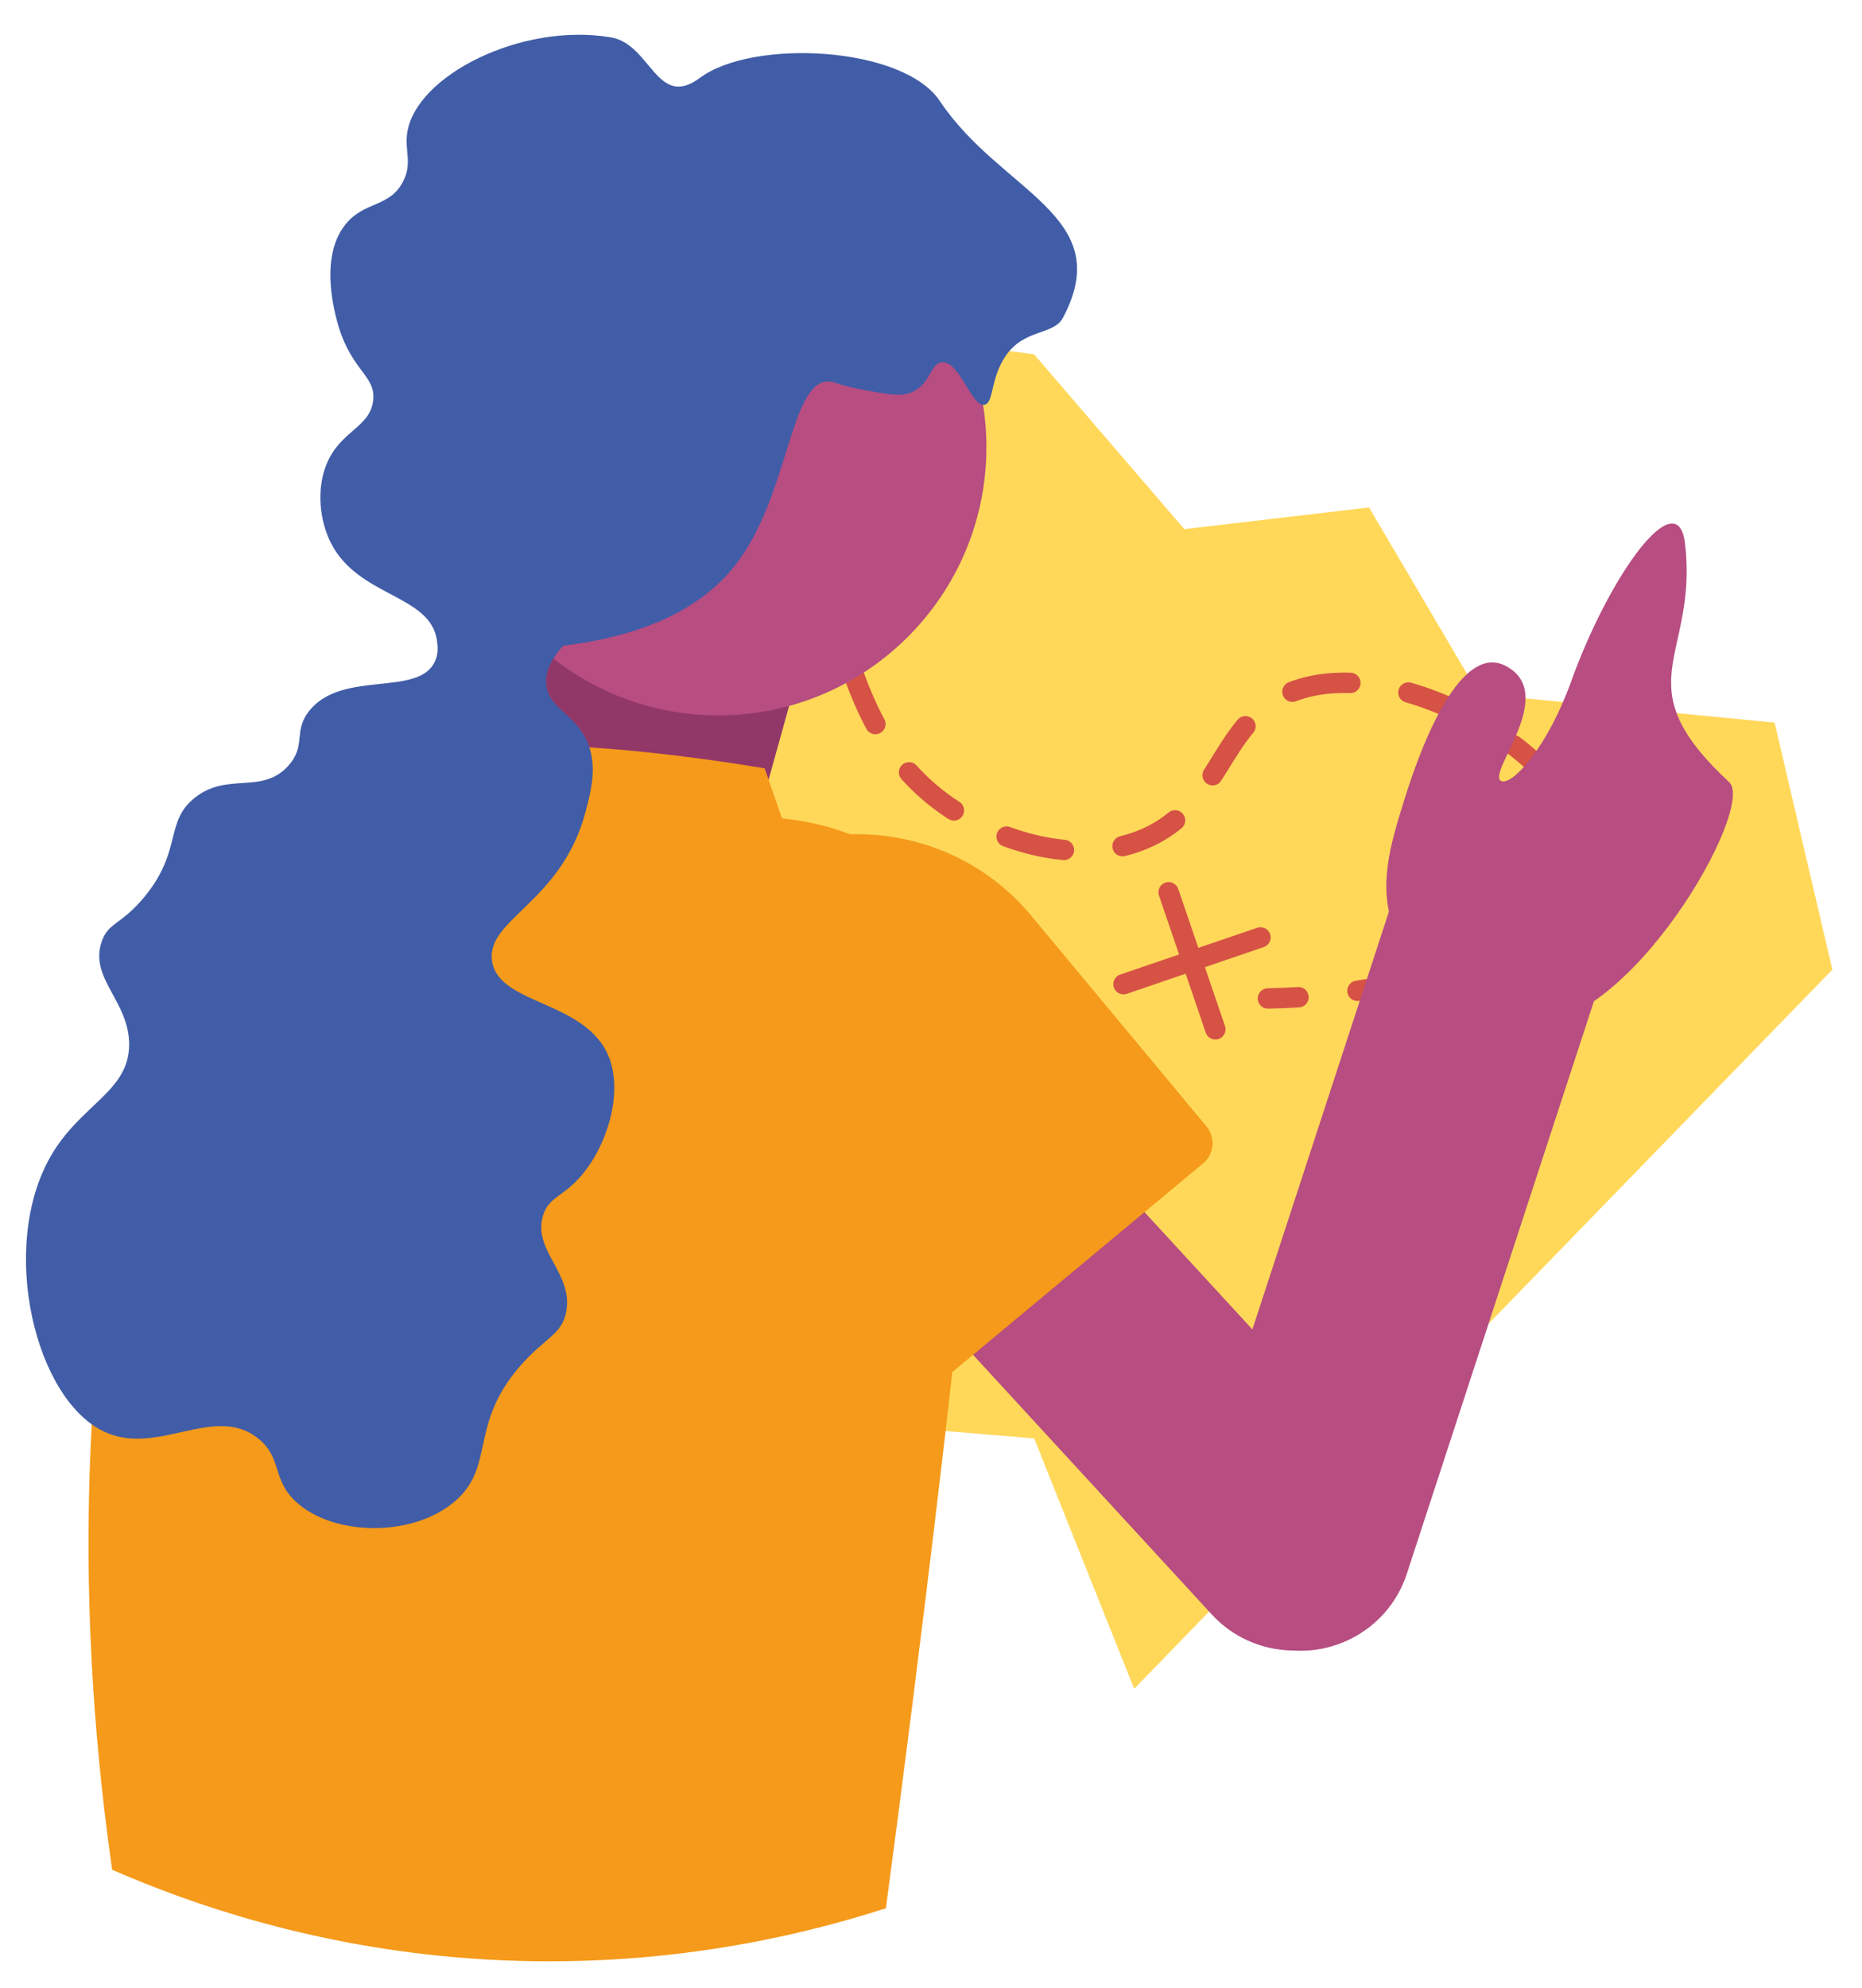 <?xml version="1.0" encoding="utf-8"?>
<!-- Generator: Adobe Illustrator 25.0.1, SVG Export Plug-In . SVG Version: 6.00 Build 0)  -->
<svg version="1.1" id="Ebene_1" xmlns="http://www.w3.org/2000/svg" xmlns:xlink="http://www.w3.org/1999/xlink" x="0px" y="0px"
	 viewBox="0 0 182.82 195.09" style="enable-background:new 0 0 182.82 195.09;" xml:space="preserve">
<style type="text/css">
	.st0{fill:#FFD85A;}
	.st1{fill:none;stroke:#D65245;stroke-width:2;stroke-linecap:round;stroke-linejoin:round;}
	.st2{fill:none;stroke:#D65245;stroke-width:2;stroke-linecap:round;stroke-linejoin:round;stroke-dasharray:5.792,5.792;}
	.st3{fill:none;stroke:#D65245;stroke-width:2;stroke-linecap:round;stroke-linejoin:round;stroke-miterlimit:10;}
	.st4{fill:#923868;}
	.st5{fill:#B74D81;}
	.st6{fill:#F59A1A;}
	.st7{fill:#415DA7;}
</style>
<polygon class="st0" points="86.8,32.79 101.54,34.78 116.28,51.93 134.42,49.8 145.19,68.09 174.24,70.92 179.91,95.16 
	111.36,165.74 101.54,141.17 78.86,139.28 69.79,115.85 45.6,121.14 37.28,100.73 "/>
<g>
	<g>
		<path class="st1" d="M62.13,79.57c0.38-0.96,0.76-1.89,1.13-2.78"/>
		<path class="st2" d="M65.56,71.46c6.19-13.76,10.13-17.28,12.73-16.84c4.98,0.84,3,15.83,14.17,24.09
			c4.67,3.45,12.34,6.25,18.99,3.97c8.59-2.95,7.89-11.77,15.31-14.74c10.68-4.28,29.35,7.12,28.63,15.87
			c-0.5,6.06-10.41,12.25-25.02,13.81"/>
		<path class="st1" d="M127.49,97.87c-0.98,0.06-1.98,0.1-3,0.12"/>
	</g>
</g>
<path class="st3" d="M123.76,92c-4.48,1.53-8.97,3.06-13.45,4.59"/>
<path class="st3" d="M114.74,87.57c1.53,4.48,3.06,8.97,4.59,13.45"/>
<path class="st4" d="M79.28,59.86c0.26,1.27,0.15,2.52-0.21,3.65c-0.01,0.05-0.01,0.1-0.03,0.15l-6.08,21.88
	c-1.94,6.98-8.49,11.26-14.63,9.56l-3.31-0.92c-6.14-1.71-9.54-8.75-7.6-15.73l6.27-22.58c0.01-0.05,0.04-0.09,0.05-0.14
	c0.27-1.16,0.83-2.28,1.7-3.24"/>
<circle class="st5" cx="70.53" cy="43.89" r="26.32"/>
<path class="st6" d="M86.98,187.28c-8.68,2.8-23.12,6.25-41.01,4.91c-15.16-1.13-27.17-5.29-34.96-8.69
	c-4.19-29.31-1.94-52.45,0.76-67.65c2.7-15.22,6.93-37.61,20.41-41.57c0.86-0.25,1.58-0.38,3.21-0.57c8.24-0.95,21.15-1.4,39.69,1.7
	c0.57,1.64,1.13,3.28,1.7,4.91c3.17,0.33,8.16,1.32,12.28,4.91c8.66,7.55,7.78,21.58,3.21,60.09
	C90.41,161.02,88.61,175.11,86.98,187.28z"/>
<path class="st5" d="M124.33,161.47L124.33,161.47c5.72,1.87,11.92-1.28,13.79-6.99l19.19-58.7c1.87-5.72-1.28-11.92-6.99-13.79l0,0
	c-5.72-1.87-11.92,1.28-13.79,6.99l-19.19,58.7C115.47,153.4,118.62,159.6,124.33,161.47z"/>
<g>
	<path class="st5" d="M134.46,159.11L134.46,159.11c4.42-4.07,4.71-11.02,0.64-15.45L93.29,98.22c-4.07-4.42-11.02-4.71-15.45-0.64
		l0,0c-4.42,4.07-4.71,11.02-0.64,15.45l41.81,45.45C123.09,162.89,130.04,163.18,134.46,159.11z"/>
	<path class="st6" d="M87.97,139.26l30.16-25.09c1.09-0.91,1.24-2.54,0.33-3.62l-17.23-20.71c-7.81-9.38-21.87-10.67-31.25-2.87l0,0
		c-9.38,7.81-10.67,21.87-2.87,31.25l17.23,20.71C85.26,140.01,86.89,140.16,87.97,139.26z"/>
</g>
<path class="st5" d="M149.77,100.56c-5.09-0.35-10.6-3.85-12.74-8.98c-1.84-4.42-0.55-8.57,0.84-13.05
	c2.26-7.29,5.96-15.32,10-13.16c5.25,2.81-2.15,10.75-0.42,11.3c1.13,0.36,4.54-3.47,6.79-9.73c3.87-10.76,10.52-19.69,11.21-13.56
	c0.94,8.28-2.83,11.77-0.72,16.9c0.76,1.85,2.28,3.91,5.05,6.48C172.45,79.24,159.91,101.26,149.77,100.56z"/>
<path class="st7" d="M53.63,67.23c-0.17-1.53,0.8-2.91,1.67-3.86c9.7-1.18,14.45-4.73,16.98-8.02c5.17-6.72,5.26-17.7,8.96-17.92
	c0.67-0.04,0.77,0.32,3.54,0.83c2.49,0.46,3.75,0.69,4.79,0.21c1.86-0.85,1.77-2.83,2.92-2.92c1.74-0.13,2.88,4.38,4.17,4.17
	c0.93-0.15,0.55-2.54,2.08-4.79c1.84-2.7,4.7-2,5.63-3.75c5.33-10.05-6.08-12.27-12.09-21.26C88.66,4.49,73.88,3.8,68.74,7.63
	c-4.26,3.17-4.81-3.29-8.75-3.96c-8.79-1.5-19.19,3.77-20.01,9.38c-0.26,1.78,0.53,2.98-0.42,4.79c-1.33,2.55-3.78,1.88-5.63,4.17
	c-3.01,3.72-0.56,10.46-0.42,10.84c1.4,3.72,3.39,4.2,3.13,6.46c-0.32,2.68-3.23,2.94-4.58,6.25c-1.01,2.48-0.68,5.52,0.42,7.71
	c2.7,5.35,9.79,5.06,10.42,9.59c0.07,0.48,0.18,1.27-0.21,2.08c-1.64,3.48-9.06,0.79-12.3,4.79c-1.65,2.04-0.28,3.42-2.08,5.42
	c-2.6,2.88-5.94,0.58-9.17,3.13c-3.01,2.37-1.2,5.22-5,9.79c-2.28,2.74-3.52,2.44-4.17,4.38c-1.19,3.58,2.68,5.79,2.71,10
	c0.03,4.69-4.75,5.88-7.71,11.04c-5.13,8.93-1.53,24.03,5.42,27.09c5.21,2.3,10.76-2.85,15,0.63c2.36,1.93,1.27,4.03,3.75,6.25
	c3.73,3.35,11.55,3.42,15.63-0.21c3.83-3.41,1.3-7.39,6.25-13.13c2.47-2.86,4.17-3.11,4.58-5.42c0.68-3.76-3.31-5.97-2.29-9.38
	c0.58-1.94,2.05-1.81,3.96-4.17c2.31-2.85,3.73-7.44,2.71-10.84c-1.86-6.21-11.01-5.49-11.67-10c-0.6-4.1,6.81-5.73,9.17-14.59
	c0.56-2.12,1.29-4.83,0-7.29C56.23,70.03,53.87,69.41,53.63,67.23z"/>
</svg>
